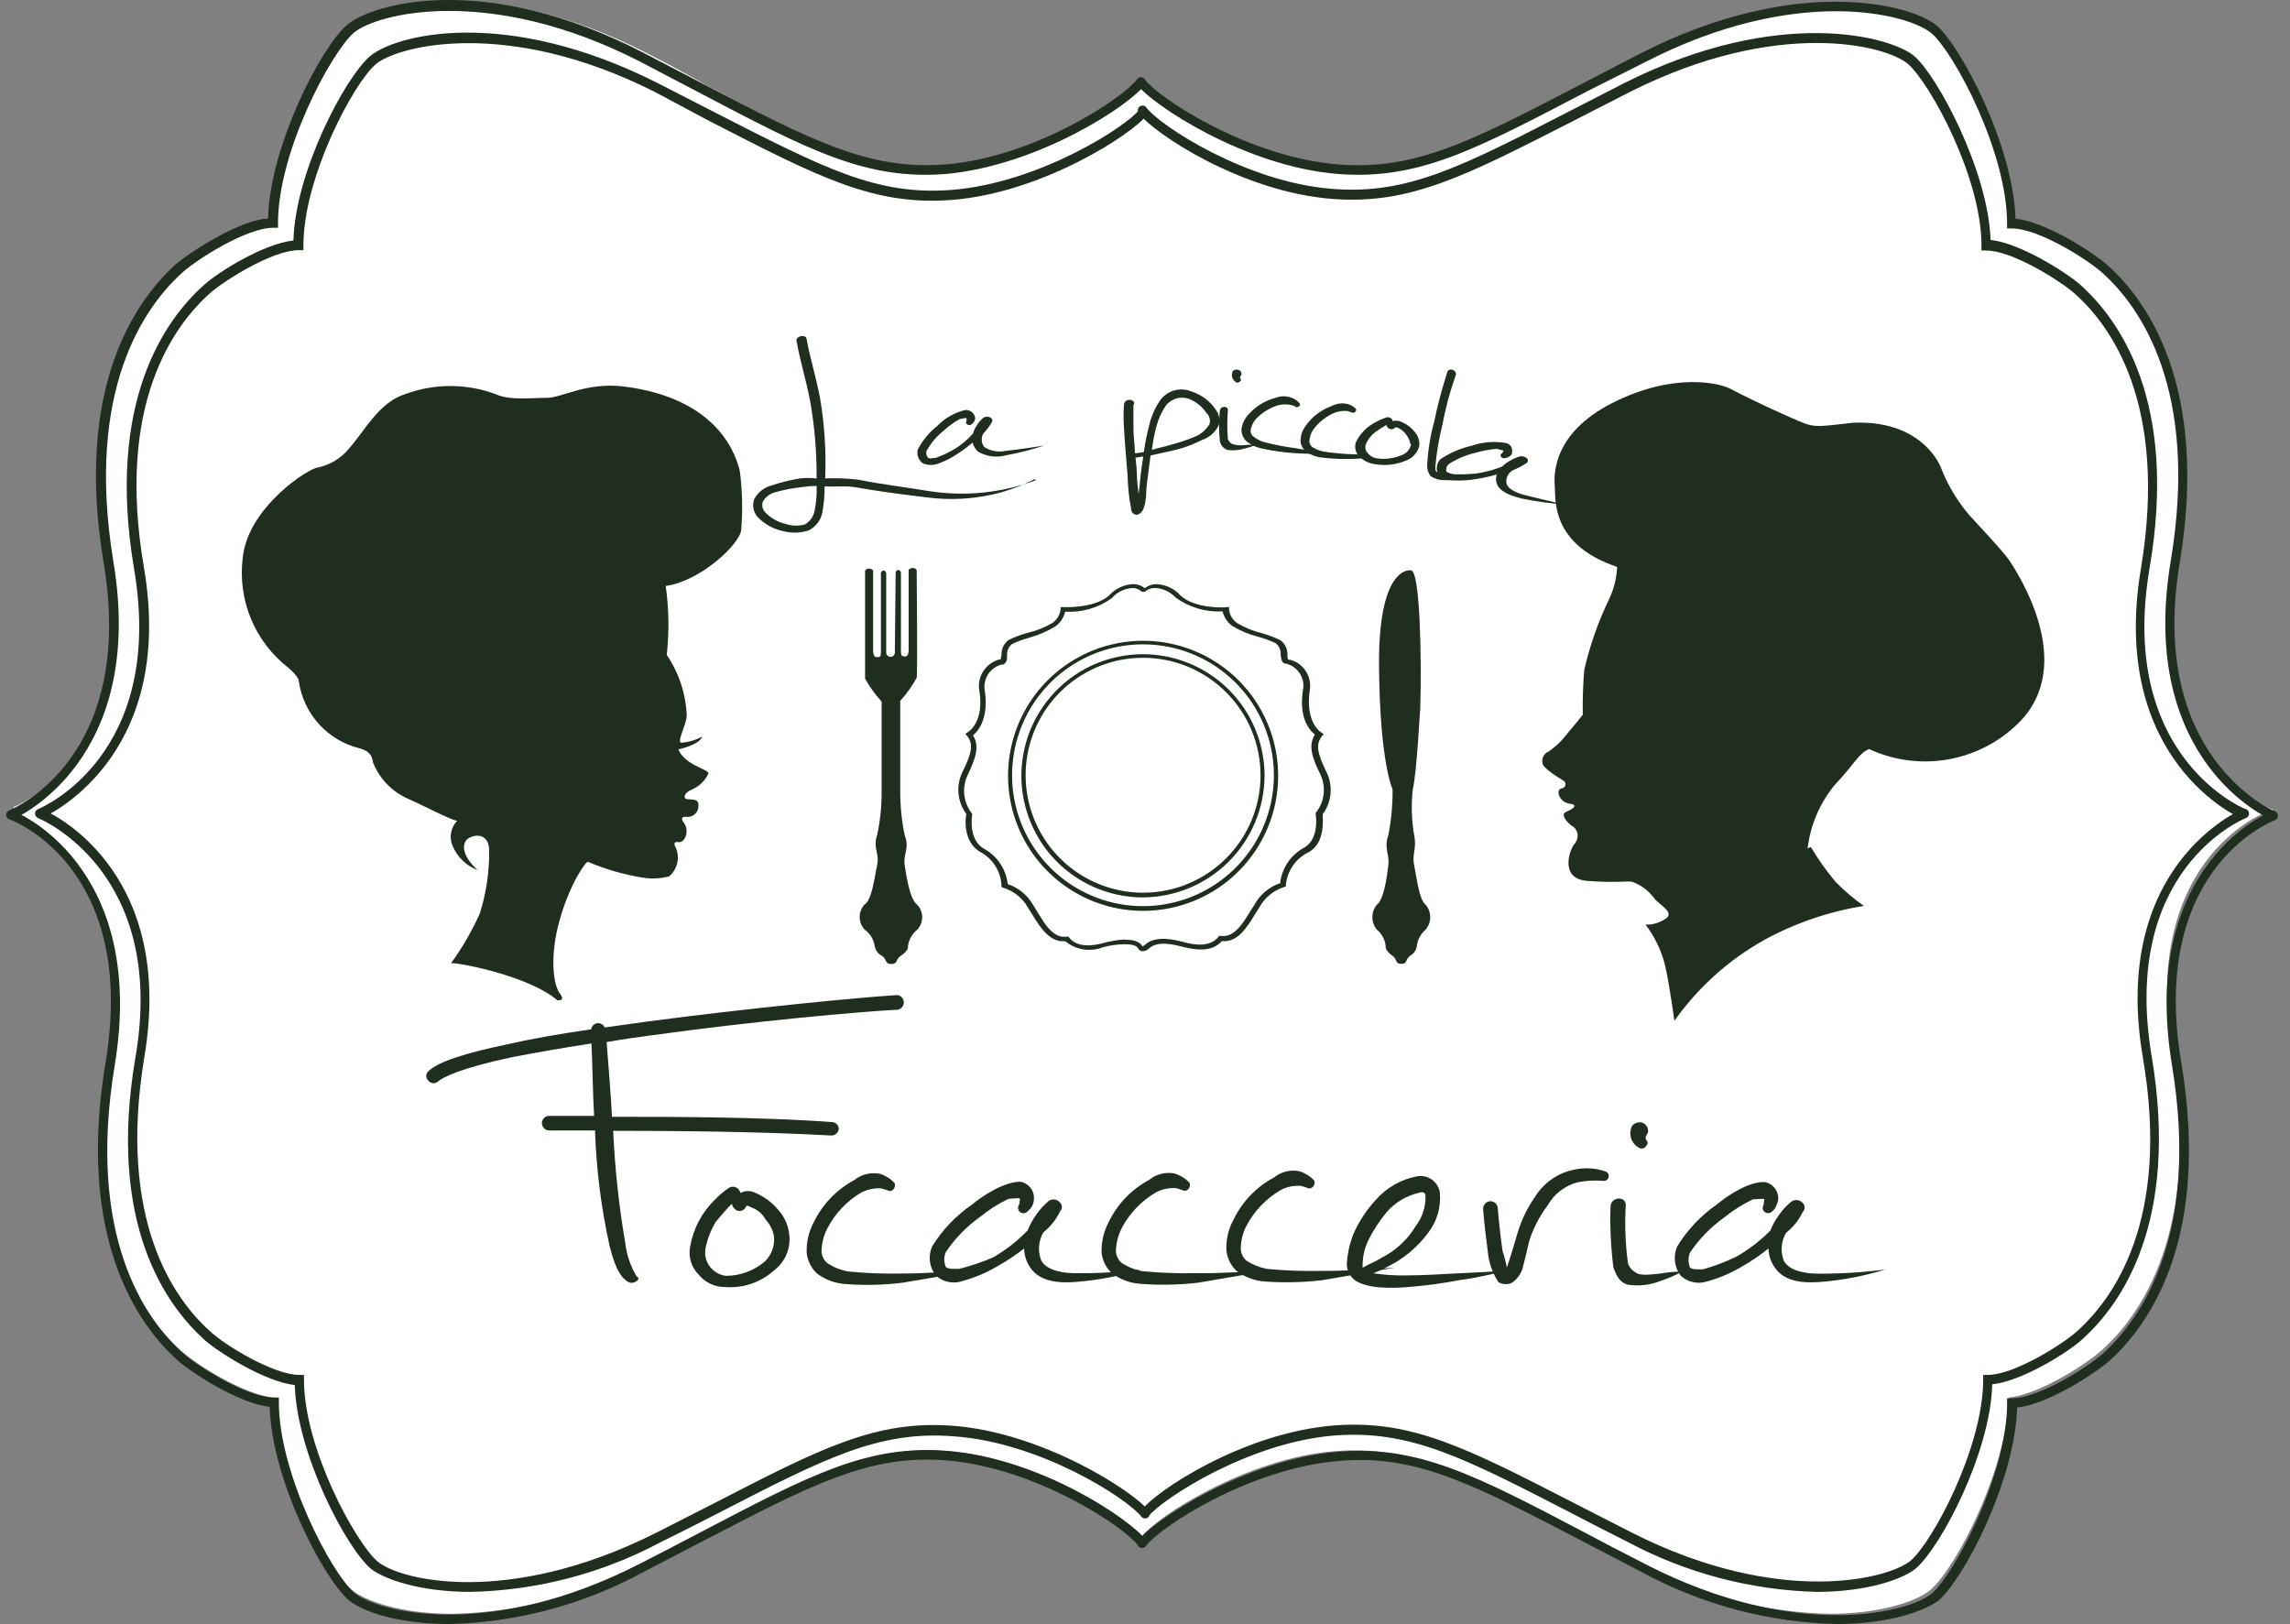 <svg width="141" height="100" viewBox="0 0 141 100" fill="none" xmlns="http://www.w3.org/2000/svg">
<rect x="0" y="0" width="141" height="100" fill="#808080" stroke="none"/>
<path d="M139.941 49.957V49.886L139.899 49.822H139.842C139.764 49.822 132.058 46.496 134.018 34.615C135.809 23.845 132.058 18.602 129.645 16.429C128.732 15.601 125.81 13.719 123.984 13.542C123.85 9.084 120.743 3.091 119.172 1.718C117.601 0.345 110.638 -1.558 100.965 3.423C99.649 4.088 98.441 4.711 97.342 5.291C90.563 8.829 87.166 10.62 82.482 10.245C76.941 9.813 71.422 6.155 70.608 5.022H70.169C69.341 6.162 63.879 9.82 58.423 10.245C53.717 10.613 50.306 8.829 43.562 5.291C42.317 4.584 41.157 3.94 39.826 3.275C30.118 -1.714 23.041 0.288 21.626 1.612C20.211 2.935 16.949 8.936 16.821 13.372C14.967 13.556 12.045 15.446 11.118 16.274C8.726 18.439 4.969 23.683 6.752 34.446C8.705 46.327 1.225 49.525 0.9 49.674H0.843V49.773V49.879C0.836 49.899 0.836 49.922 0.843 49.943C0.836 49.965 0.836 49.99 0.843 50.013H0.907C0.985 50.013 8.754 53.063 6.766 64.98C4.976 75.785 8.726 80.993 11.139 83.158C12.052 83.993 14.982 85.869 16.835 86.053C16.956 90.518 20.069 96.504 21.64 97.877C22.398 98.535 24.605 99.37 27.882 99.37C32.068 99.271 36.17 98.174 39.847 96.172C41.14 95.507 42.336 94.884 43.435 94.303C50.214 90.765 53.611 88.968 58.331 89.35C63.779 89.768 69.249 93.426 70.077 94.565H70.346C71.181 93.44 76.715 89.782 82.227 89.35C86.947 88.982 90.344 90.765 97.087 94.303C98.191 94.884 99.38 95.507 100.675 96.172C104.352 98.174 108.455 99.271 112.641 99.37C115.917 99.37 118.125 98.542 118.882 97.877C120.453 96.504 123.567 90.518 123.687 86.053C125.541 85.869 128.47 83.993 129.39 83.151C131.796 81.028 135.547 75.743 133.756 64.98C131.789 53.12 139.191 50.162 139.509 50.013H139.573C139.596 49.993 139.615 49.969 139.63 49.943C139.626 49.935 139.624 49.926 139.624 49.918C139.624 49.909 139.626 49.901 139.63 49.893L139.941 49.957Z" fill="white"/>
<path d="M90.505 29.436C89.957 29.535 89.4 29.578 88.843 29.563C88.575 29.555 88.315 29.472 88.092 29.323C87.95 29.144 87.872 28.922 87.873 28.693C87.915 27.781 88.057 26.877 88.298 25.997C88.517 24.942 88.793 23.901 89.126 22.876C89.253 22.621 89.699 22.791 89.642 23.081C89.281 24.088 89.002 25.122 88.807 26.174C88.596 27.017 88.452 27.876 88.376 28.742C88.376 29.011 88.376 29.039 88.687 29.153C88.915 29.233 89.153 29.286 89.394 29.308C89.791 29.301 90.265 29.4 90.505 29.436Z" fill="#202E20"/>
<path d="M96.338 31.056C95.471 31.001 94.608 30.885 93.756 30.709C93.133 30.561 92.425 30.334 92.206 29.875C92.154 29.774 92.123 29.663 92.116 29.55C92.108 29.437 92.125 29.323 92.163 29.216C91.766 29.331 91.362 29.421 90.953 29.485C90.487 29.57 90.012 29.603 89.538 29.584C89.352 29.59 89.166 29.555 88.994 29.483C88.822 29.412 88.667 29.303 88.54 29.167C88.471 29.023 88.448 28.86 88.473 28.702C88.498 28.544 88.571 28.398 88.682 28.282C89.266 27.887 89.919 27.603 90.607 27.447C91.289 27.213 92.019 27.155 92.73 27.277C92.791 27.29 92.85 27.315 92.901 27.35C92.953 27.386 92.998 27.431 93.032 27.484C93.066 27.536 93.09 27.595 93.101 27.657C93.112 27.719 93.111 27.782 93.098 27.844C93.101 27.877 93.101 27.91 93.098 27.943C93.056 28.008 93.003 28.064 92.939 28.107C92.876 28.151 92.805 28.182 92.73 28.197C92.454 28.297 92.27 28.006 92.489 27.907L92.574 27.759C92.574 27.716 92.22 27.667 92.142 27.638C91.706 27.675 91.275 27.756 90.854 27.879C90.262 28.012 89.698 28.252 89.192 28.587C89.134 28.641 89.09 28.709 89.066 28.784C89.041 28.86 89.035 28.94 89.05 29.018C89.1 29.117 89.418 29.181 89.531 29.202C89.989 29.218 90.448 29.201 90.904 29.153C91.447 29.076 91.98 28.933 92.489 28.728C92.63 28.586 92.793 28.467 92.97 28.374C93.168 28.248 93.386 28.155 93.614 28.098C93.695 28.085 93.778 28.093 93.855 28.122C93.932 28.15 94 28.198 94.053 28.261C94.066 28.283 94.074 28.307 94.077 28.332C94.08 28.357 94.079 28.382 94.072 28.407C94.065 28.431 94.054 28.454 94.039 28.474C94.023 28.494 94.004 28.511 93.982 28.523C93.72 28.692 93.443 28.836 93.154 28.955C93.007 29.032 92.888 29.155 92.818 29.306C92.748 29.457 92.729 29.627 92.765 29.79C92.878 30.151 93.473 30.384 93.933 30.497C94.555 30.653 95.603 30.908 96.338 31.056Z" fill="#202E20"/>
<path d="M63.738 29.492C63.057 29.835 62.347 30.115 61.615 30.327C60.128 30.726 58.577 30.827 57.051 30.625C55.536 30.441 54.1 30.256 52.621 29.995C52.012 29.896 51.375 29.995 50.774 29.945C50.775 30.474 50.73 31.002 50.639 31.523C50.597 31.764 50.5 31.991 50.355 32.188C50.21 32.384 50.022 32.544 49.804 32.655C49.295 32.827 48.746 32.844 48.227 32.705C47.624 32.582 47.074 32.278 46.648 31.834C46.519 31.689 46.431 31.51 46.393 31.319C46.356 31.127 46.371 30.929 46.436 30.745C46.537 30.546 46.678 30.37 46.849 30.228C47.021 30.085 47.22 29.98 47.434 29.917C48.017 29.716 48.616 29.564 49.224 29.464C49.574 29.418 49.929 29.418 50.279 29.464C50.294 27.839 50.157 26.216 49.868 24.617C49.613 23.308 49.231 22.126 49.04 20.951C49.04 20.682 49.606 20.569 49.663 20.866C49.861 21.999 50.257 23.265 50.491 24.503C50.769 26.139 50.875 27.799 50.809 29.457C51.487 29.43 52.166 29.456 52.84 29.535C54.255 29.818 55.727 29.995 57.22 30.242C59.421 30.583 61.672 30.354 63.759 29.577L63.738 29.492ZM50.293 29.917C49.959 29.924 49.625 29.952 49.295 30.002C48.732 30.064 48.175 30.178 47.632 30.341C47.35 30.438 47.114 30.634 46.967 30.893C46.931 31.005 46.925 31.125 46.951 31.239C46.978 31.354 47.034 31.459 47.115 31.544C47.448 31.892 47.873 32.138 48.34 32.252C48.725 32.383 49.141 32.4 49.536 32.302C49.693 32.218 49.83 32.1 49.936 31.956C50.042 31.813 50.116 31.648 50.151 31.474C50.261 30.962 50.304 30.439 50.279 29.917H50.293Z" fill="#202E20"/>
<path d="M64.31 27.426C63.547 27.683 62.767 27.884 61.975 28.028C61.687 28.111 61.385 28.135 61.087 28.1C60.789 28.065 60.502 27.97 60.241 27.822C60.063 27.676 59.938 27.474 59.887 27.249C59.606 27.489 59.311 27.711 59.002 27.914C58.639 28.163 58.247 28.367 57.835 28.523C57.673 28.593 57.498 28.629 57.322 28.629C57.145 28.629 56.971 28.593 56.809 28.523C56.683 28.428 56.588 28.298 56.534 28.15C56.48 28.002 56.47 27.842 56.505 27.688C56.798 27.118 57.211 26.619 57.715 26.223C58.181 25.742 58.775 25.403 59.427 25.247C59.572 25.232 59.717 25.274 59.831 25.364C59.946 25.454 60.022 25.584 60.043 25.728C60.043 25.799 60.027 25.87 59.995 25.934C59.963 25.998 59.916 26.053 59.859 26.096C59.675 26.287 59.378 26.096 59.512 25.919V25.756C59.512 25.714 59.172 25.791 59.087 25.806C58.736 26.003 58.408 26.24 58.111 26.513C57.679 26.855 57.318 27.278 57.05 27.759C57.029 27.833 57.026 27.911 57.042 27.986C57.058 28.061 57.092 28.131 57.142 28.19C57.226 28.268 57.531 28.19 57.63 28.19C58.024 28.044 58.406 27.864 58.769 27.653C59.194 27.392 59.577 27.07 59.908 26.697C59.958 26.518 60.037 26.349 60.142 26.195C60.251 26.015 60.39 25.855 60.552 25.721C60.62 25.679 60.699 25.657 60.779 25.657C60.859 25.657 60.937 25.679 61.005 25.721C61.048 25.748 61.08 25.792 61.093 25.841C61.106 25.891 61.1 25.944 61.076 25.99C60.925 26.244 60.748 26.482 60.545 26.697C60.472 26.826 60.438 26.973 60.449 27.12C60.459 27.267 60.512 27.408 60.602 27.525C60.999 27.777 61.48 27.861 61.939 27.759C62.611 27.695 63.616 27.546 64.31 27.426Z" fill="#202E20"/>
<path d="M75.044 26.174C74.944 26.39 74.799 26.584 74.62 26.742C74.441 26.901 74.231 27.02 74.004 27.093C73.642 27.278 73.265 27.434 72.879 27.561C72.27 27.752 71.57 27.879 70.841 28.042L70.692 29.209C70.508 30.462 70.614 30.313 70.544 30.716C70.528 30.913 70.485 31.105 70.416 31.29C70.39 31.381 70.343 31.465 70.279 31.534C70.216 31.604 70.136 31.659 70.048 31.693C69.959 31.708 69.868 31.687 69.794 31.635C69.72 31.584 69.669 31.506 69.652 31.417C69.638 31.224 69.607 31.032 69.56 30.844C69.489 30.347 69.447 29.846 69.433 29.344C69.355 28.367 69.263 27.341 69.206 26.358C69.171 25.87 69.171 25.38 69.206 24.893C69.215 24.834 69.24 24.778 69.279 24.733C69.317 24.688 69.368 24.655 69.426 24.638C69.673 24.553 69.949 24.758 69.787 24.949V26.365C69.787 26.917 69.857 27.2 69.885 27.914C70.069 27.896 70.251 27.868 70.43 27.829C70.507 27.271 70.618 26.718 70.763 26.174C70.882 25.651 71.096 25.155 71.393 24.709C71.597 24.396 71.903 24.165 72.26 24.053C72.616 23.942 73 23.959 73.346 24.1C73.969 24.293 74.507 24.696 74.867 25.239C74.966 25.371 75.034 25.524 75.064 25.686C75.095 25.848 75.088 26.015 75.044 26.174ZM70.395 28.113C70.225 28.113 70.07 28.176 69.914 28.176C69.966 28.554 69.996 28.934 70.006 29.315C70.006 29.627 70.07 30.101 70.105 30.419C70.154 30.143 70.204 29.45 70.246 29.153C70.331 28.438 70.367 28.339 70.395 28.098V28.113ZM74.329 25.494C74.054 25.058 73.644 24.722 73.162 24.539C72.914 24.47 72.652 24.47 72.405 24.539C72.185 24.617 71.986 24.745 71.824 24.914C71.536 25.328 71.322 25.791 71.195 26.28C71.074 26.745 70.984 27.218 70.926 27.695C71.506 27.546 72.093 27.398 72.709 27.207C73.052 27.1 73.387 26.973 73.714 26.825C74.028 26.665 74.29 26.419 74.471 26.117C74.503 26.005 74.506 25.887 74.482 25.774C74.457 25.66 74.405 25.555 74.329 25.466V25.494Z" fill="#202E20"/>
<path d="M77.337 27.376C77.113 27.488 76.875 27.568 76.63 27.617C76.283 27.731 75.914 27.758 75.554 27.695C75.44 27.651 75.338 27.579 75.26 27.485C75.182 27.39 75.13 27.277 75.108 27.157C75.045 26.543 75.045 25.924 75.108 25.31C75.108 24.985 75.625 24.97 75.604 25.261C75.554 25.854 75.554 26.45 75.604 27.044C75.655 27.157 75.736 27.255 75.837 27.327C76.105 27.42 76.392 27.446 76.672 27.405C76.893 27.379 77.115 27.37 77.337 27.376ZM75.88 22.918C75.88 22.791 76.113 22.727 76.24 22.77C76.305 22.785 76.361 22.824 76.398 22.879C76.435 22.934 76.449 23.002 76.439 23.067C76.418 23.111 76.394 23.153 76.368 23.194C76.304 23.343 76.495 23.35 76.368 23.463C76.343 23.507 76.301 23.54 76.252 23.554C76.204 23.569 76.151 23.564 76.106 23.541C76.009 23.472 75.931 23.379 75.88 23.272C75.841 23.157 75.841 23.033 75.88 22.918Z" fill="#202E20"/>
<path d="M82.483 28.006C81.556 27.957 80.664 27.957 79.772 27.907C79.084 27.866 78.401 27.771 77.727 27.624C77.358 27.553 77.012 27.39 76.722 27.15C76.54 26.96 76.439 26.706 76.439 26.442C76.481 26.112 76.622 25.801 76.843 25.551C77.289 25.035 77.881 24.667 78.541 24.497C78.862 24.369 79.218 24.369 79.539 24.497C79.733 24.567 79.905 24.689 80.034 24.85C80.091 24.992 79.9 25.133 79.758 25.041C79.684 24.991 79.599 24.957 79.511 24.942C79.254 24.886 78.989 24.886 78.732 24.942C78.192 25.102 77.703 25.402 77.317 25.813C77.156 26.003 77.049 26.233 77.006 26.478C76.997 26.548 77.005 26.62 77.03 26.686C77.055 26.753 77.095 26.812 77.147 26.86C77.355 27.03 77.596 27.155 77.855 27.228C78.481 27.389 79.117 27.512 79.758 27.596C80.657 27.773 81.648 27.879 82.483 28.006Z" fill="#202E20"/>
<path d="M83.529 28.247C82.842 28.282 82.154 28.261 81.47 28.183C81.095 28.156 80.733 28.029 80.423 27.815C80.325 27.735 80.243 27.637 80.184 27.525C80.124 27.413 80.088 27.291 80.076 27.164C80.078 26.834 80.182 26.513 80.373 26.244C80.763 25.678 81.32 25.248 81.966 25.013C82.267 24.847 82.62 24.797 82.956 24.872C83.159 24.92 83.343 25.026 83.487 25.176C83.558 25.303 83.381 25.473 83.232 25.395L82.977 25.31C82.717 25.284 82.453 25.315 82.206 25.402C81.669 25.62 81.204 25.982 80.862 26.45C80.717 26.659 80.634 26.904 80.621 27.157C80.621 27.23 80.638 27.301 80.669 27.366C80.701 27.431 80.748 27.488 80.805 27.532C81.035 27.673 81.289 27.77 81.555 27.815C82.195 27.909 82.84 27.963 83.487 27.978C84.364 28.02 84.407 28.204 83.529 28.247Z" fill="#202E20"/>
<path d="M86.621 28.339C85.983 28.62 85.275 28.702 84.59 28.572C84.236 28.511 83.911 28.337 83.663 28.077C83.562 27.968 83.492 27.833 83.46 27.688C83.427 27.543 83.434 27.391 83.479 27.249C83.738 26.697 84.177 26.25 84.725 25.983C84.913 25.875 85.113 25.787 85.319 25.721C85.356 25.703 85.397 25.692 85.438 25.69C85.479 25.688 85.52 25.694 85.559 25.708C85.598 25.721 85.633 25.743 85.664 25.771C85.695 25.798 85.719 25.832 85.737 25.869C85.74 25.888 85.74 25.907 85.737 25.926C85.945 25.877 86.163 25.905 86.352 26.004C86.653 26.143 86.918 26.352 87.124 26.612C87.317 26.843 87.414 27.14 87.392 27.44C87.345 27.641 87.25 27.827 87.116 27.983C86.981 28.139 86.812 28.261 86.621 28.339ZM86.841 27.362C86.814 27.165 86.739 26.978 86.621 26.817C86.497 26.625 86.323 26.468 86.119 26.365C86.062 26.333 85.999 26.311 85.935 26.301C85.885 26.365 85.814 26.409 85.734 26.424C85.654 26.438 85.572 26.422 85.503 26.379C85.425 26.301 85.376 26.28 85.369 26.166C85.124 26.302 84.887 26.454 84.661 26.619C84.424 26.808 84.235 27.051 84.109 27.327C84.072 27.412 84.058 27.505 84.069 27.598C84.08 27.69 84.116 27.777 84.173 27.851C84.31 28.038 84.512 28.169 84.739 28.219C85.304 28.305 85.882 28.224 86.402 27.985C86.531 27.922 86.643 27.829 86.728 27.713C86.813 27.597 86.869 27.462 86.89 27.32L86.841 27.362Z" fill="#202E20"/>
<path d="M55.31 62.17C52.904 62.291 46.387 62.878 40.075 63.755C39.148 63.883 38.249 64.003 37.35 64.166C37.471 65.631 37.598 67.294 37.683 68.766C41.299 68.766 46.755 68.766 51.234 69.091C51.344 69.095 51.449 69.141 51.525 69.22C51.602 69.299 51.645 69.405 51.645 69.516C51.631 69.625 51.578 69.726 51.497 69.8C51.415 69.874 51.309 69.916 51.199 69.919C46.797 69.671 41.391 69.629 37.754 69.629C37.859 71.942 38.108 74.246 38.497 76.528C38.581 77.262 38.823 77.969 39.204 78.602C39.53 78.722 39.042 79.09 38.759 78.969C38.101 78.686 37.775 77.667 37.535 76.726C37.017 74.386 36.716 72.003 36.636 69.608H33.805C33.688 69.604 33.576 69.555 33.494 69.47C33.412 69.385 33.367 69.272 33.367 69.155C33.367 69.038 33.413 68.925 33.495 68.842C33.577 68.758 33.688 68.711 33.805 68.709H36.579C36.487 67.074 36.487 65.56 36.416 64.251C34.548 64.534 32.921 64.831 31.569 65.086C28.243 65.793 27.253 66.353 26.97 66.593C26.566 66.954 25.958 66.31 26.396 65.942C27.012 65.369 28.647 64.838 31.35 64.279C32.765 63.954 34.442 63.663 36.402 63.38C36.413 63.285 36.456 63.197 36.523 63.129C36.59 63.061 36.678 63.017 36.772 63.004C36.867 62.991 36.964 63.01 37.046 63.057C37.129 63.105 37.194 63.179 37.23 63.267L39.919 62.892C46.288 62.057 52.777 61.427 55.218 61.272C55.33 61.277 55.435 61.323 55.515 61.401C55.594 61.479 55.642 61.584 55.65 61.696C55.657 61.807 55.622 61.917 55.553 62.005C55.484 62.092 55.385 62.151 55.275 62.17H55.31Z" fill="#202E20"/>
<path d="M47.666 78.219C47.252 78.593 46.764 78.877 46.234 79.054C45.705 79.23 45.144 79.295 44.588 79.245C44.284 79.242 43.985 79.171 43.712 79.038C43.439 78.904 43.199 78.712 43.01 78.474C42.79 78.253 42.628 77.981 42.538 77.682C42.448 77.384 42.433 77.067 42.493 76.761C42.683 75.656 43.221 74.639 44.029 73.86C44.28 73.594 44.56 73.356 44.864 73.153C44.966 73.084 45.09 73.058 45.211 73.081C45.331 73.103 45.438 73.172 45.508 73.273C45.548 73.327 45.575 73.39 45.586 73.457C45.731 73.38 45.892 73.34 46.056 73.34C46.221 73.34 46.382 73.38 46.527 73.457C47.058 73.684 47.529 74.033 47.9 74.476C48.321 74.932 48.571 75.519 48.607 76.139C48.636 76.537 48.565 76.935 48.4 77.298C48.236 77.661 47.984 77.978 47.666 78.219ZM47.666 76.174C47.603 75.775 47.424 75.403 47.15 75.106C46.955 74.748 46.635 74.476 46.251 74.341C46.166 74.277 46.061 74.244 45.954 74.249C45.922 74.359 45.849 74.453 45.75 74.509C45.651 74.566 45.534 74.582 45.423 74.554L45.31 74.504C45.19 74.377 45.105 74.341 45.062 74.122C44.715 74.462 44.411 74.83 44.072 75.233C43.763 75.745 43.547 76.308 43.435 76.896C43.404 77.082 43.41 77.272 43.454 77.456C43.498 77.639 43.578 77.812 43.689 77.965C43.806 78.124 43.953 78.259 44.121 78.361C44.29 78.463 44.478 78.53 44.673 78.559C45.563 78.563 46.425 78.247 47.1 77.667C47.295 77.478 47.446 77.248 47.543 76.993C47.64 76.739 47.679 76.467 47.659 76.195L47.666 76.174Z" fill="#202E20"/>
<path d="M60.05 78.219C58.514 78.474 57.106 78.729 55.57 78.983C54.42 79.125 53.259 79.153 52.103 79.068C51.459 79.035 50.839 78.813 50.32 78.431C49.956 78.097 49.725 77.642 49.669 77.151C49.644 76.496 49.792 75.847 50.1 75.268C50.638 74.159 51.512 73.247 52.598 72.664C52.817 72.488 53.071 72.362 53.344 72.294C53.617 72.227 53.901 72.221 54.176 72.275C54.518 72.383 54.828 72.575 55.075 72.834C55.195 73.089 54.948 73.436 54.693 73.308C54.693 73.308 54.431 73.216 54.254 73.174C53.825 73.147 53.397 73.237 53.016 73.436C52.128 73.964 51.407 74.732 50.935 75.65C50.71 76.089 50.589 76.573 50.582 77.066C50.591 77.201 50.627 77.334 50.688 77.455C50.748 77.576 50.833 77.685 50.935 77.773C51.321 78.029 51.754 78.205 52.209 78.29C53.288 78.396 54.373 78.439 55.457 78.417C57.007 78.417 58.642 78.297 60.05 78.219Z" fill="#202E20"/>
<path d="M70.226 78.17C68.936 78.573 67.604 78.829 66.257 78.934C65.231 79.019 64.077 78.934 63.476 78.106C63.211 77.749 63.065 77.319 63.058 76.875C62.535 77.287 61.978 77.656 61.395 77.979C60.73 78.371 60.017 78.673 59.272 78.877C58.991 78.975 58.689 78.996 58.398 78.936C58.106 78.876 57.836 78.738 57.617 78.538C57.42 78.286 57.296 77.986 57.257 77.669C57.218 77.353 57.267 77.031 57.397 76.74C58.025 75.727 58.856 74.854 59.838 74.179C60.603 73.542 61.883 72.763 62.825 72.763C63.078 72.809 63.306 72.948 63.461 73.154C63.616 73.361 63.687 73.618 63.66 73.874C63.649 74.013 63.609 74.147 63.544 74.269C63.478 74.391 63.387 74.497 63.278 74.582C63.22 74.649 63.139 74.692 63.05 74.701C62.962 74.71 62.874 74.686 62.803 74.632C62.736 74.574 62.693 74.492 62.685 74.403C62.677 74.314 62.704 74.226 62.761 74.157C62.761 74.066 62.803 73.903 62.803 73.818C62.803 73.733 62.244 73.818 62.096 73.818C61.474 74.116 60.89 74.486 60.355 74.922C59.523 75.515 58.804 76.254 58.232 77.101C58.172 77.243 58.142 77.396 58.142 77.55C58.142 77.705 58.172 77.858 58.232 78C58.359 78.177 58.876 78.127 59.067 78.127C59.781 77.949 60.479 77.712 61.155 77.42C61.938 76.969 62.652 76.409 63.278 75.757C63.553 75.063 63.993 74.447 64.558 73.959C64.664 73.878 64.797 73.842 64.929 73.858C65.062 73.873 65.183 73.94 65.266 74.044C65.302 74.08 65.331 74.123 65.351 74.171C65.371 74.218 65.381 74.269 65.381 74.32C65.381 74.371 65.371 74.422 65.351 74.47C65.331 74.517 65.302 74.56 65.266 74.596C65.029 75.096 64.68 75.534 64.247 75.877C64.091 76.139 63.998 76.435 63.976 76.739C63.954 77.044 64.003 77.35 64.12 77.632C64.502 78.276 65.535 78.396 66.242 78.396C67.574 78.41 68.905 78.334 70.226 78.17Z" fill="#202E20"/>
<path d="M78.237 78.219L73.751 78.984C72.593 79.117 71.425 79.14 70.263 79.054C69.615 79.02 68.993 78.796 68.472 78.41C68.108 78.077 67.879 77.621 67.828 77.13C67.807 76.478 67.955 75.831 68.26 75.254C68.795 74.143 69.67 73.231 70.758 72.65C70.975 72.472 71.23 72.345 71.503 72.277C71.776 72.21 72.06 72.204 72.336 72.261C72.678 72.369 72.987 72.561 73.234 72.82C73.362 73.075 73.1 73.415 72.852 73.294C72.803 73.294 72.591 73.202 72.421 73.16C71.992 73.13 71.564 73.218 71.182 73.415C70.279 73.94 69.543 74.71 69.059 75.636C68.84 76.077 68.719 76.56 68.706 77.052C68.715 77.187 68.751 77.32 68.812 77.441C68.872 77.562 68.957 77.671 69.059 77.759C69.448 78.015 69.883 78.191 70.34 78.276C71.418 78.376 72.499 78.416 73.581 78.396C75.124 78.418 76.822 78.297 78.237 78.219Z" fill="#202E20"/>
<path d="M85.892 78.056L81.406 78.828C80.257 78.962 79.099 78.991 77.945 78.913C77.296 78.88 76.671 78.656 76.148 78.269C75.786 77.934 75.559 77.479 75.511 76.988C75.483 76.335 75.632 75.687 75.943 75.113C76.475 74.002 77.348 73.09 78.434 72.509C78.651 72.331 78.906 72.203 79.179 72.136C79.452 72.068 79.736 72.063 80.012 72.12C80.354 72.227 80.663 72.419 80.91 72.679C81.038 72.933 80.776 73.273 80.521 73.153C80.521 73.153 80.274 73.061 80.097 73.018C79.668 72.988 79.24 73.076 78.858 73.273C77.957 73.801 77.222 74.571 76.735 75.495C76.514 75.934 76.397 76.418 76.396 76.91C76.412 77.181 76.534 77.435 76.735 77.618C77.125 77.871 77.56 78.046 78.016 78.134C79.096 78.234 80.18 78.275 81.264 78.255C82.814 78.269 84.477 78.148 85.892 78.056Z" fill="#202E20"/>
<path d="M92.892 78.219C91.915 78.439 90.889 78.693 89.87 78.821C88.832 79.023 87.783 79.164 86.728 79.245C85.745 79.33 84.167 79.373 83.403 78.814C83.249 78.691 83.126 78.535 83.044 78.357C82.962 78.179 82.922 77.984 82.928 77.788C82.967 77.187 83.096 76.595 83.311 76.033C83.648 75.254 84.112 74.537 84.683 73.91C85.356 73.132 86.275 72.608 87.287 72.424C87.598 72.379 87.914 72.456 88.169 72.639C88.424 72.823 88.598 73.098 88.653 73.407C88.74 74.297 88.488 75.187 87.945 75.898C87.278 76.805 86.399 77.534 85.384 78.021C85.129 78.148 84.867 78.283 84.556 78.403C85.275 78.509 86.002 78.552 86.728 78.531C87.761 78.531 88.787 78.446 89.806 78.403C90.826 78.361 91.844 78.311 92.892 78.219ZM83.898 78.056C84.287 77.837 84.726 77.667 85.051 77.455C85.931 77.014 86.667 76.332 87.174 75.488C87.586 74.949 87.796 74.283 87.769 73.606C87.769 73.485 87.641 73.351 87.379 73.443C86.602 73.619 85.9 74.038 85.377 74.639C84.924 75.186 84.537 75.785 84.223 76.422C83.992 76.935 83.881 77.494 83.898 78.056Z" fill="#202E20"/>
<path d="M98.757 72.714C98.216 72.665 97.67 72.693 97.137 72.799C96.751 72.9 96.389 73.078 96.073 73.321C95.758 73.564 95.493 73.868 95.297 74.214C94.794 74.877 94.409 75.622 94.157 76.415C93.988 77.123 93.86 77.696 93.733 78.156C93.609 78.493 93.384 78.785 93.089 78.991C92.958 79.05 92.814 79.077 92.67 79.07C92.526 79.062 92.386 79.021 92.261 78.948C91.907 78.409 91.686 77.793 91.617 77.151C91.49 76.174 91.362 75.106 91.32 74.462C91.31 74.342 91.347 74.223 91.424 74.131C91.501 74.038 91.611 73.979 91.73 73.967C91.849 73.957 91.968 73.994 92.059 74.071C92.15 74.148 92.208 74.258 92.219 74.377C92.261 74.971 92.388 76.132 92.516 77.031C92.628 77.363 92.715 77.704 92.778 78.05C92.862 77.837 93.117 77.031 93.365 76.174C93.603 75.28 93.995 74.435 94.525 73.677C94.794 73.246 95.149 72.876 95.568 72.59C95.987 72.303 96.461 72.107 96.96 72.014C97.598 71.878 98.262 71.922 98.877 72.141C98.913 72.156 98.945 72.177 98.972 72.204C98.999 72.232 99.02 72.264 99.035 72.299C99.049 72.335 99.057 72.373 99.056 72.412C99.056 72.45 99.048 72.488 99.033 72.523C99.013 72.58 98.976 72.629 98.926 72.664C98.877 72.698 98.817 72.716 98.757 72.714Z" fill="#202E20"/>
<path d="M103.569 78.297C103.16 78.525 102.728 78.712 102.282 78.856C101.635 79.124 100.928 79.21 100.237 79.104C99.72 78.976 99.529 78.552 99.338 78.035C99.183 76.803 99.124 75.561 99.161 74.32C99.161 73.683 100.102 73.613 100.102 74.2C100.03 75.395 100.075 76.594 100.237 77.781C100.313 78.019 100.477 78.219 100.697 78.34C100.958 78.594 101.772 78.46 102.239 78.417C102.678 78.338 103.123 78.298 103.569 78.297ZM100.442 69.452C100.491 69.19 100.831 69.07 101.079 69.112C101.204 69.148 101.313 69.228 101.386 69.337C101.458 69.445 101.49 69.576 101.475 69.707C101.437 69.797 101.392 69.885 101.34 69.968C101.256 70.266 101.595 70.266 101.383 70.52C101.35 70.6 101.287 70.663 101.207 70.697C101.128 70.73 101.038 70.73 100.958 70.697L100.873 70.648C100.673 70.531 100.519 70.347 100.44 70.128C100.362 69.909 100.362 69.67 100.442 69.452Z" fill="#202E20"/>
<path d="M116.073 78.17C114.78 78.572 113.446 78.829 112.096 78.934C111.07 79.019 109.916 78.934 109.322 78.106C109.048 77.754 108.896 77.321 108.89 76.875C108.381 77.287 107.839 77.656 107.27 77.979C106.607 78.379 105.893 78.686 105.147 78.892C104.865 78.991 104.561 79.012 104.268 78.952C103.975 78.892 103.704 78.754 103.484 78.552C103.292 78.298 103.171 77.998 103.132 77.683C103.094 77.367 103.139 77.047 103.265 76.755C103.88 75.748 104.697 74.878 105.663 74.2C106.435 73.556 107.715 72.742 108.657 72.785C108.909 72.832 109.135 72.972 109.288 73.178C109.442 73.384 109.512 73.64 109.485 73.896C109.393 74.278 109.23 74.54 109.095 74.603C109.065 74.635 109.029 74.659 108.989 74.676C108.948 74.693 108.905 74.702 108.862 74.702C108.818 74.702 108.775 74.693 108.735 74.676C108.695 74.659 108.659 74.635 108.628 74.603C108.575 74.55 108.541 74.481 108.534 74.406C108.526 74.331 108.544 74.256 108.586 74.193C108.586 74.101 108.628 73.931 108.628 73.853C108.628 73.775 108.076 73.853 107.921 73.853C107.298 74.153 106.711 74.523 106.173 74.957C105.34 75.55 104.621 76.288 104.05 77.137C103.937 77.425 103.937 77.746 104.05 78.035C104.184 78.205 104.687 78.156 104.878 78.156C105.568 77.958 106.24 77.702 106.888 77.391C107.668 76.952 108.383 76.404 109.01 75.764C109.139 75.428 109.313 75.111 109.527 74.823C109.74 74.511 109.997 74.232 110.291 73.995C110.397 73.916 110.529 73.881 110.66 73.895C110.792 73.909 110.912 73.973 110.999 74.073C111.035 74.109 111.064 74.152 111.084 74.199C111.103 74.247 111.114 74.297 111.114 74.349C111.114 74.4 111.103 74.451 111.084 74.498C111.064 74.546 111.035 74.588 110.999 74.625C110.762 75.126 110.41 75.565 109.973 75.905C109.818 76.169 109.727 76.464 109.704 76.768C109.682 77.072 109.731 77.378 109.845 77.66C110.228 78.297 111.261 78.425 111.968 78.425C113.341 78.432 114.712 78.347 116.073 78.17Z" fill="#202E20"/>
<path d="M27.776 59.304C28.484 59.304 32.624 60.139 34.315 61.59C34.315 61.59 34.86 61.675 34.471 61.173C34.081 60.67 33.813 58.915 34.471 56.608C35.129 54.302 36.134 52.957 36.211 53.07C37.277 53.524 38.394 53.847 39.537 54.033C40.09 54.13 40.657 54.105 41.2 53.962C41.444 53.755 41.617 53.475 41.693 53.164C41.77 52.853 41.746 52.525 41.625 52.228C41.625 52.228 41.335 51.782 41.759 51.853C42.184 51.924 42.467 51.146 42.12 50.686C41.773 50.226 42.255 50.296 42.255 50.296C42.349 50.309 42.446 50.3 42.537 50.272C42.628 50.244 42.712 50.196 42.783 50.132C42.855 50.068 42.911 49.99 42.949 49.902C42.988 49.815 43.006 49.72 43.005 49.624C43.068 49.023 42.247 49.341 42.17 49.129C42.092 48.917 42.354 48.711 42.637 48.598C43.073 48.404 43.423 48.057 43.62 47.622C43.62 47.36 42.17 47.119 41.766 46.143C41.766 46.143 43.068 45.874 43.231 45.357C42.84 45.569 42.408 45.697 41.964 45.732C41.625 45.732 42.262 44.65 42.283 44.069C42.232 42.731 41.805 41.433 41.052 40.326C41.21 38.914 41.189 37.487 40.988 36.08C43.111 35.797 45.545 33.519 45.637 32.634C45.737 31.424 45.708 30.208 45.552 29.004C45.347 28.176 44.356 24.518 38.341 23.789C36.035 23.541 34.619 24.496 33.664 24.496C32.709 24.496 31.364 24.673 30.501 24.263C28.712 23.605 26.748 23.605 24.96 24.263C23.34 24.765 22.469 26.513 21.514 27.589C20.996 28.237 20.258 28.672 19.441 28.813C18.443 29.188 15.195 31.502 14.94 34.403C14.791 35.663 14.968 36.94 15.455 38.111C15.942 39.282 16.723 40.308 17.721 41.09C17.721 41.09 18.358 41.6 18.393 41.925C18.532 42.913 18.963 43.837 19.631 44.578C20.3 45.318 21.175 45.841 22.144 46.079C22.71 46.242 22.908 46.482 22.972 46.956C23.363 47.944 24.125 48.739 25.095 49.171C26.092 49.603 27.593 50.424 28.145 50.544C27.952 50.745 27.823 50.999 27.773 51.274C27.724 51.548 27.757 51.831 27.869 52.087C28.011 52.427 28.221 52.735 28.486 52.992C28.752 53.248 29.066 53.448 29.411 53.58C28.505 52.745 28.442 52.094 28.703 51.747C28.965 51.4 30.119 51.131 30.119 52.391C30.132 53.704 29.936 55.01 29.538 56.262C29.055 57.333 28.465 58.352 27.776 59.304Z" fill="#202E20"/>
<path d="M103.094 62.857C104.535 60.822 106.407 59.13 108.578 57.904C110.503 56.846 112.595 56.128 114.763 55.781C114.13 55.337 113.54 54.835 113.001 54.28C112.446 53.613 111.944 52.904 111.501 52.158C111.426 52.176 111.356 52.209 111.296 52.257C111.464 50.82 112.041 49.462 112.959 48.343C114.289 46.928 114.409 46.419 115.081 46.121C116.584 46.82 118.263 47.046 119.897 46.77C121.531 46.493 123.042 45.727 124.231 44.572C128.01 40.92 124.132 35.167 123.778 34.594C123.424 34.021 121.592 32.103 121.231 31.693C120.534 30.872 119.973 29.945 119.568 28.948C119.292 28.119 117.905 25.855 114.077 26.032C111.536 26.322 111.727 26.351 110.234 25.7C108.741 25.049 107.184 24.284 106.54 23.938C105.896 23.591 103.052 22.897 99.273 24.815C95.494 26.733 95.678 29.372 95.735 30.03C95.791 30.688 95.459 33.533 99.57 34.906C99.542 35.601 99.371 36.282 99.068 36.908C98.403 38.291 97.893 39.744 97.546 41.239C97.469 42.159 97.44 43.086 97.454 44.013C96.966 44.636 96.704 44.911 96.421 45.272C96.121 45.658 95.763 45.994 95.36 46.27C95.222 46.324 95.108 46.424 95.037 46.553C94.966 46.683 94.942 46.833 94.971 46.978C94.971 47.31 96.067 47.94 96.336 48.117C96.421 48.259 96.45 48.492 96.117 48.563C95.784 48.634 95.99 49.398 96.655 49.49C97.32 49.582 96.655 49.893 96.421 49.992C96.188 50.091 96.216 50.396 96.747 50.827C96.835 50.871 96.913 50.932 96.977 51.008C97.04 51.083 97.086 51.171 97.114 51.266C97.141 51.36 97.148 51.459 97.135 51.557C97.122 51.654 97.088 51.748 97.037 51.832C97.01 51.887 96.974 51.937 96.931 51.981C96.662 52.292 95.99 54.103 97.709 54.238C99.429 54.372 100.207 54.238 100.497 54.295C101.026 54.487 101.488 54.829 101.828 55.278C102.132 55.724 103.243 56.205 102.479 56.616C102.133 56.836 101.728 56.947 101.318 56.934C101.875 57.662 102.28 58.495 102.507 59.382C102.783 60.515 103.094 62.857 103.094 62.857Z" fill="#202E20"/>
<path d="M70.36 58.569H70.29C70.242 58.556 70.197 58.533 70.159 58.501C70.122 58.469 70.091 58.429 70.07 58.385C69.886 58.017 68.655 58.116 67.884 58.335C67.502 58.481 67.088 58.522 66.685 58.455C66.282 58.388 65.905 58.215 65.591 57.953C64.636 58.045 64.055 57.118 63.546 56.29L63.298 55.894C62.97 55.311 62.434 54.874 61.798 54.67L61.664 54.62V54.521C61.642 54.087 61.508 53.667 61.273 53.302C61.038 52.937 60.712 52.64 60.326 52.441C59.307 51.832 59.428 50.438 59.498 50.12C59.231 49.76 59.065 49.335 59.019 48.889C58.973 48.443 59.048 47.993 59.236 47.586C59.859 46.334 59.944 45.796 59.541 45.308L59.434 45.194L59.569 45.102C59.958 44.834 60.588 44.119 60.277 42.378C60.247 41.986 60.354 41.595 60.58 41.273C60.806 40.95 61.136 40.716 61.515 40.609H61.607C61.607 40.609 61.657 40.418 61.671 40.312C61.661 40.137 61.696 39.962 61.771 39.804C61.846 39.646 61.96 39.509 62.102 39.406C62.468 39.228 62.849 39.084 63.242 38.974C63.785 38.849 64.308 38.644 64.791 38.366C64.931 38.271 65.049 38.148 65.136 38.004C65.224 37.86 65.28 37.698 65.301 37.531V37.382H65.449C65.449 37.382 67.353 37.488 68.28 36.675C68.47 36.462 68.7 36.29 68.958 36.168C69.216 36.047 69.495 35.978 69.78 35.967C70.038 35.966 70.289 36.056 70.488 36.222C70.688 36.059 70.937 35.969 71.195 35.967C71.48 35.978 71.76 36.047 72.017 36.168C72.275 36.29 72.506 36.462 72.695 36.675C73.594 37.503 75.484 37.418 75.526 37.382H75.674V37.545C75.696 37.711 75.752 37.871 75.84 38.014C75.928 38.157 76.045 38.279 76.184 38.373C76.656 38.65 77.166 38.858 77.698 38.989C78.09 39.098 78.472 39.242 78.838 39.42C78.979 39.524 79.092 39.661 79.167 39.819C79.243 39.977 79.278 40.151 79.269 40.326C79.269 40.432 79.269 40.609 79.347 40.623H79.425C79.805 40.721 80.138 40.95 80.365 41.27C80.592 41.59 80.697 41.98 80.663 42.371C80.38 44.133 81.01 44.869 81.371 45.117L81.505 45.209L81.399 45.322C81.01 45.817 81.081 46.348 81.704 47.6C81.892 48.007 81.967 48.457 81.921 48.903C81.875 49.349 81.709 49.774 81.442 50.134C81.442 50.452 81.612 51.853 80.614 52.455C80.218 52.637 79.878 52.92 79.626 53.275C79.374 53.63 79.219 54.045 79.177 54.478V54.578L79.043 54.627C78.395 54.841 77.853 55.294 77.528 55.894L77.281 56.283C76.771 57.118 76.191 58.052 75.236 57.946C74.627 58.654 73.573 58.484 72.943 58.328C72.313 58.172 71.28 57.882 70.728 58.42C70.628 58.513 70.497 58.566 70.36 58.569ZM69.256 57.861C69.731 57.861 70.169 57.953 70.339 58.264C70.392 58.254 70.441 58.23 70.481 58.194C71.139 57.542 72.412 57.882 72.971 58.031C73.53 58.179 74.521 58.335 75.016 57.691L75.066 57.627H75.151C75.979 57.748 76.488 56.92 76.998 56.085L77.246 55.696C77.588 55.075 78.151 54.605 78.823 54.38C78.874 53.922 79.035 53.484 79.292 53.103C79.55 52.722 79.897 52.41 80.302 52.193C81.272 51.634 81.01 50.134 81.01 50.12V50.049L81.052 49.999C81.299 49.679 81.453 49.298 81.499 48.896C81.545 48.495 81.481 48.089 81.314 47.721C80.762 46.61 80.55 45.895 80.96 45.23C80.515 44.869 79.942 44.048 80.253 42.322C80.273 41.993 80.178 41.668 79.984 41.402C79.791 41.136 79.51 40.946 79.191 40.864H79.106C78.901 40.779 78.88 40.538 78.852 40.319C78.863 40.187 78.842 40.053 78.792 39.93C78.741 39.807 78.662 39.698 78.562 39.611C78.218 39.448 77.86 39.315 77.493 39.215C76.926 39.072 76.383 38.848 75.88 38.55C75.577 38.33 75.363 38.008 75.278 37.644C74.241 37.704 73.216 37.401 72.377 36.788C72.21 36.605 72.006 36.46 71.78 36.36C71.553 36.26 71.308 36.208 71.061 36.208C70.853 36.211 70.653 36.292 70.502 36.434C70.486 36.441 70.469 36.445 70.452 36.445C70.435 36.445 70.418 36.441 70.403 36.434C70.387 36.441 70.37 36.445 70.353 36.445C70.336 36.445 70.319 36.441 70.304 36.434C70.153 36.29 69.953 36.209 69.745 36.208C69.499 36.219 69.258 36.279 69.037 36.386C68.815 36.493 68.618 36.645 68.457 36.83C67.623 37.43 66.609 37.724 65.584 37.665C65.499 38.03 65.285 38.351 64.982 38.571C64.482 38.876 63.941 39.109 63.376 39.265C63.008 39.364 62.651 39.496 62.307 39.661C62.203 39.745 62.121 39.853 62.069 39.977C62.017 40.101 61.997 40.235 62.01 40.368C62.01 40.637 61.961 40.836 61.763 40.92H61.671C61.351 41.004 61.07 41.197 60.877 41.466C60.685 41.735 60.592 42.062 60.616 42.392C60.899 44.105 60.326 44.926 59.909 45.286C60.319 45.916 60.107 46.631 59.555 47.777C59.392 48.146 59.33 48.552 59.376 48.952C59.422 49.353 59.574 49.734 59.817 50.056L59.859 50.105V50.176C59.859 50.176 59.597 51.683 60.567 52.249C60.972 52.466 61.319 52.779 61.577 53.16C61.834 53.541 61.995 53.979 62.046 54.436C62.717 54.66 63.28 55.127 63.624 55.745L63.871 56.141C64.367 56.976 64.89 57.804 65.704 57.67H65.789L65.838 57.741C66.341 58.377 67.339 58.229 67.884 58.08C68.331 57.953 68.792 57.874 69.256 57.847V57.861Z" fill="#202E20"/>
<path d="M70.383 56.085C68.739 56.085 67.131 55.597 65.764 54.684C64.396 53.77 63.331 52.471 62.701 50.952C62.072 49.433 61.907 47.761 62.228 46.148C62.549 44.535 63.341 43.054 64.504 41.891C65.666 40.728 67.148 39.936 68.761 39.615C70.374 39.294 72.046 39.459 73.565 40.089C75.084 40.718 76.383 41.783 77.296 43.151C78.21 44.518 78.698 46.126 78.698 47.77C78.698 49.975 77.822 52.09 76.262 53.65C74.703 55.209 72.588 56.085 70.383 56.085ZM70.383 39.675C68.789 39.673 67.23 40.145 65.903 41.03C64.577 41.915 63.543 43.173 62.932 44.645C62.321 46.118 62.16 47.739 62.47 49.303C62.78 50.867 63.547 52.303 64.674 53.431C65.801 54.559 67.237 55.328 68.801 55.639C70.365 55.951 71.986 55.792 73.459 55.182C74.932 54.572 76.191 53.539 77.077 52.213C77.963 50.888 78.436 49.329 78.436 47.735C78.436 45.598 77.588 43.549 76.078 42.038C74.568 40.527 72.519 39.677 70.383 39.675Z" fill="#202E20"/>
<path d="M70.382 55.257C68.901 55.258 67.453 54.82 66.22 53.998C64.988 53.176 64.027 52.007 63.46 50.638C62.892 49.27 62.743 47.764 63.032 46.311C63.321 44.858 64.034 43.524 65.082 42.476C66.129 41.429 67.464 40.716 68.916 40.427C70.369 40.138 71.875 40.287 73.244 40.855C74.612 41.422 75.781 42.383 76.603 43.615C77.425 44.847 77.863 46.296 77.862 47.777C77.849 49.757 77.057 51.652 75.657 53.052C74.257 54.452 72.362 55.244 70.382 55.257ZM70.382 40.503C68.952 40.503 67.554 40.927 66.365 41.722C65.175 42.516 64.248 43.646 63.701 44.967C63.154 46.289 63.01 47.743 63.289 49.146C63.569 50.548 64.257 51.837 65.269 52.849C66.28 53.86 67.569 54.549 68.972 54.828C70.374 55.107 71.829 54.964 73.15 54.416C74.471 53.869 75.601 52.942 76.395 51.753C77.19 50.563 77.614 49.165 77.614 47.735C77.612 45.817 76.85 43.979 75.494 42.623C74.138 41.267 72.3 40.505 70.382 40.503Z" fill="#202E20"/>
<path d="M56.484 55.717C56.024 55.398 55.818 53.997 55.705 53.29C55.592 52.582 56.024 52.221 55.705 51.443C55.513 50.512 55.421 49.563 55.429 48.612V43.156C55.819 42.724 56.158 42.25 56.441 41.741C56.505 41.628 56.441 35.09 56.441 35.09C56.411 35.053 56.373 35.023 56.331 35.002C56.288 34.982 56.241 34.971 56.193 34.971C56.146 34.971 56.099 34.982 56.056 35.002C56.013 35.023 55.976 35.053 55.946 35.09V40.043C55.946 40.043 55.946 40.418 55.755 40.418C55.564 40.418 55.472 40.418 55.472 40.135V35.231C55.472 35.231 55.309 34.913 55.146 35.231C55.146 35.62 55.097 39.951 55.097 40.22C55.086 40.283 55.054 40.34 55.005 40.381C54.957 40.422 54.895 40.445 54.831 40.445C54.767 40.445 54.706 40.422 54.657 40.381C54.609 40.34 54.576 40.283 54.566 40.22V35.266C54.396 34.948 54.24 35.266 54.24 35.266V40.177C54.24 40.482 54.156 40.46 53.957 40.46C53.759 40.46 53.759 40.085 53.759 40.085V35.132C53.71 35.067 53.637 35.024 53.556 35.012C53.476 35 53.394 35.02 53.328 35.068L53.264 35.132V41.784C53.547 42.294 53.889 42.769 54.283 43.199V48.598C54.298 49.549 54.206 50.498 54.007 51.428C53.731 52.207 54.17 52.568 54.007 53.275C53.844 53.983 53.703 55.398 53.228 55.703C53.038 55.911 52.932 56.184 52.932 56.467C52.932 56.75 53.038 57.022 53.228 57.231C53.397 57.351 53.54 57.504 53.648 57.68C53.756 57.856 53.828 58.053 53.858 58.257C53.878 58.382 53.928 58.501 54.003 58.603C54.078 58.706 54.176 58.788 54.29 58.844C54.608 59.043 54.481 59.354 54.842 59.354H54.92C55.273 59.354 55.153 59.043 55.472 58.844C55.79 58.646 55.939 58.413 55.903 58.257C55.957 57.855 56.165 57.49 56.484 57.238C56.674 57.031 56.78 56.759 56.78 56.477C56.78 56.196 56.674 55.924 56.484 55.717Z" fill="#202E20"/>
<path d="M86.989 48.605C86.883 49.548 86.912 50.501 87.074 51.436C87.244 52.264 86.925 52.575 87.074 53.283C87.222 53.99 87.371 55.406 87.781 55.71C87.963 55.923 88.062 56.194 88.062 56.474C88.062 56.754 87.963 57.025 87.781 57.238C87.48 57.496 87.285 57.857 87.237 58.25C87.221 58.374 87.176 58.492 87.106 58.596C87.036 58.699 86.943 58.784 86.833 58.845C86.543 59.043 86.649 59.347 86.317 59.347H86.239C85.913 59.347 86.019 59.043 85.729 58.845C85.439 58.647 85.291 58.413 85.319 58.25C85.275 57.855 85.08 57.492 84.774 57.238C84.596 57.024 84.498 56.753 84.498 56.474C84.498 56.195 84.596 55.925 84.774 55.71C85.213 55.391 85.397 53.99 85.482 53.283C85.567 52.575 85.192 52.214 85.482 51.436C85.665 50.504 85.753 49.555 85.743 48.605C85.743 48.605 84.958 46.942 84.909 41.027C84.859 35.111 86.642 35.061 86.897 35.125C87.449 35.26 87.534 40.652 87.449 43.617C87.435 43.631 87.237 47.565 86.989 48.605Z" fill="#202E20"/>
<path d="M2.47 50.381C2.394 50.385 2.319 50.359 2.261 50.309C2.203 50.259 2.166 50.189 2.159 50.112C2.154 50.048 2.171 49.983 2.207 49.93C2.243 49.876 2.296 49.836 2.357 49.815C2.676 49.681 10.176 46.426 8.259 35.054C6.511 24.73 10.184 19.692 12.505 17.597C13.396 16.762 16.248 15 18.066 14.809C18.187 10.563 21.222 4.831 22.751 3.487C24.279 2.142 31.087 0.338 40.548 5.143L44.05 6.94C50.702 10.337 53.957 12.049 58.571 11.695C63.977 11.278 69.383 7.775 70.162 6.742C70.206 6.679 70.273 6.637 70.349 6.623C70.424 6.61 70.502 6.627 70.565 6.671C70.595 6.693 70.621 6.721 70.641 6.752C70.66 6.784 70.673 6.819 70.679 6.856C70.685 6.893 70.684 6.931 70.675 6.967C70.666 7.003 70.651 7.037 70.629 7.068C69.794 8.207 64.204 11.879 58.599 12.311C53.837 12.679 50.469 10.945 43.739 7.485L40.3 5.652C31.221 1.067 24.506 2.822 23.154 3.94C21.803 5.058 18.682 10.882 18.682 15.113V15.403H18.392C16.786 15.403 13.814 17.271 12.943 18.043C10.686 20.052 7.127 24.907 8.867 34.962C10.863 46.801 2.69 50.318 2.605 50.353C2.563 50.373 2.517 50.383 2.47 50.381Z" fill="#202E20"/>
<path d="M0.695 50.459C0.632 50.465 0.569 50.45 0.515 50.417C0.462 50.384 0.42 50.334 0.397 50.275C0.371 50.206 0.373 50.129 0.402 50.06C0.431 49.992 0.485 49.937 0.553 49.907C0.879 49.773 8.387 46.581 6.377 34.623C4.579 23.817 8.351 18.545 10.757 16.33C11.719 15.502 14.642 13.606 16.503 13.436C16.63 8.957 19.758 2.942 21.336 1.562C22.914 0.182 29.905 -1.785 39.628 3.254L43.237 5.136C50.044 8.674 53.462 10.486 58.196 10.125C63.68 9.7 69.171 6.02 70.007 4.888C70.051 4.825 70.118 4.783 70.194 4.769C70.269 4.756 70.347 4.773 70.41 4.817C70.473 4.863 70.516 4.931 70.529 5.008C70.542 5.085 70.525 5.164 70.481 5.228C69.582 6.459 63.992 10.181 58.246 10.712C53.342 11.094 49.875 9.297 42.968 5.659L39.43 3.805C30.089 -0.992 23.155 0.848 21.789 2.015C20.423 3.183 17.119 9.297 17.119 13.719V14.024H16.828C15.166 14.024 12.109 15.984 11.217 16.79C8.882 18.913 5.259 23.987 6.971 34.523C9.066 46.921 0.886 50.41 0.801 50.445L0.695 50.459Z" fill="#202E20"/>
<path d="M138.144 50.403C138.109 50.41 138.073 50.41 138.038 50.403C137.953 50.403 129.823 46.864 131.825 34.99C133.488 24.928 130 20.074 127.742 18.078C126.872 17.3 123.893 15.425 122.294 15.425H122.004V15.134C122.004 10.889 118.84 5.157 117.503 3.961C116.166 2.765 109.436 1.088 100.378 5.652L96.876 7.443C90.182 10.861 86.806 12.615 82.016 12.247C76.433 11.816 71.005 8.179 70.142 6.997C70.115 6.97 70.093 6.938 70.079 6.903C70.064 6.867 70.057 6.83 70.057 6.792C70.057 6.753 70.064 6.716 70.079 6.681C70.093 6.645 70.115 6.613 70.142 6.586C70.197 6.532 70.272 6.501 70.35 6.501C70.429 6.501 70.504 6.532 70.559 6.586L70.602 6.643C71.43 7.733 76.744 11.236 82.058 11.632C86.644 11.993 89.969 10.28 96.579 6.877L100.081 5.079C109.556 0.345 116.449 2.249 117.864 3.452C119.279 4.655 122.428 10.528 122.563 14.774C124.367 14.965 127.219 16.762 128.103 17.547C130.46 19.67 134.125 24.673 132.349 35.012C130.431 46.383 137.89 49.667 138.215 49.801C138.25 49.815 138.282 49.836 138.309 49.862C138.336 49.889 138.358 49.921 138.372 49.956C138.387 49.991 138.394 50.028 138.394 50.066C138.394 50.104 138.386 50.141 138.371 50.176C138.358 50.231 138.33 50.282 138.29 50.322C138.25 50.361 138.2 50.39 138.144 50.403Z" fill="#202E20"/>
<path d="M139.962 50.459H139.856C139.771 50.459 131.591 46.921 133.657 34.538C135.412 24.008 131.775 18.913 129.496 16.847C128.597 16.012 125.533 14.066 123.871 14.066H123.58V13.769C123.58 9.346 120.325 3.268 118.945 2.065C117.566 0.862 110.631 -0.978 101.304 3.82L97.667 5.652C90.754 9.268 87.286 11.094 82.382 10.712C76.644 10.259 70.891 6.41 70.027 5.221C69.982 5.161 69.963 5.085 69.974 5.011C69.984 4.937 70.024 4.869 70.084 4.824C70.114 4.801 70.149 4.785 70.186 4.775C70.223 4.766 70.261 4.764 70.299 4.77C70.337 4.776 70.373 4.79 70.405 4.81C70.438 4.83 70.466 4.857 70.487 4.888C71.322 6.027 76.856 9.693 82.418 10.124C87.152 10.5 90.57 8.709 97.384 5.171L100.979 3.303C110.695 -1.65 117.785 0.303 119.264 1.591C120.743 2.878 123.97 8.978 124.097 13.464C125.958 13.656 128.895 15.538 129.815 16.373C132.235 18.559 135.999 23.852 134.209 34.665C132.228 46.603 139.976 49.907 140.026 49.943C140.061 49.956 140.093 49.976 140.12 50.002C140.147 50.028 140.169 50.058 140.184 50.093C140.199 50.127 140.207 50.164 140.208 50.201C140.209 50.239 140.202 50.276 140.188 50.311C140.166 50.352 140.133 50.387 140.094 50.413C140.054 50.439 140.009 50.455 139.962 50.459Z" fill="#202E20"/>
<path d="M28.941 98.019C25.743 98.019 23.578 97.184 22.842 96.603C21.306 95.294 18.277 89.527 18.15 85.281C16.339 85.091 13.487 83.293 12.595 82.508C10.246 80.385 6.573 75.382 8.35 65.043C10.281 53.665 2.462 50.424 2.391 50.396C2.319 50.367 2.261 50.312 2.23 50.241C2.199 50.17 2.197 50.089 2.225 50.017C2.253 49.945 2.309 49.887 2.38 49.855C2.451 49.824 2.531 49.823 2.604 49.851C2.66 49.815 10.89 53.261 8.887 65.093C7.224 75.148 10.72 80.01 12.97 82.005C13.805 82.791 16.82 84.659 18.426 84.659H18.716V84.949C18.716 89.195 21.872 94.927 23.217 96.122C24.561 97.318 31.277 98.953 40.341 94.41L43.844 92.627C50.552 89.166 53.921 87.426 58.704 87.794C64.273 88.225 69.87 91.891 70.734 93.03C70.757 93.061 70.775 93.096 70.785 93.133C70.794 93.17 70.797 93.209 70.792 93.247C70.786 93.285 70.773 93.322 70.754 93.355C70.734 93.388 70.708 93.418 70.677 93.44C70.618 93.486 70.543 93.507 70.469 93.498C70.394 93.488 70.327 93.45 70.281 93.391C69.453 92.315 64.096 88.805 58.697 88.438C54.105 88.084 50.779 89.789 44.169 93.2C43.099 93.752 41.919 94.346 40.631 94.983C37.028 96.9 33.023 97.94 28.941 98.019Z" fill="#202E20"/>
<path d="M27.706 100C24.381 100 22.194 99.172 21.437 98.5C19.859 97.085 16.731 91.098 16.604 86.626C14.743 86.435 11.806 84.545 10.886 83.718C8.473 81.531 4.701 76.231 6.499 65.425C8.473 53.523 0.909 50.565 0.597 50.459C0.526 50.436 0.467 50.386 0.432 50.32C0.398 50.254 0.391 50.177 0.413 50.105C0.427 50.069 0.447 50.037 0.473 50.009C0.499 49.981 0.531 49.958 0.565 49.942C0.6 49.926 0.638 49.918 0.676 49.917C0.714 49.916 0.752 49.922 0.788 49.935C0.873 49.935 9.103 53.184 7.065 65.588C5.317 76.125 8.94 81.22 11.219 83.279C12.124 84.107 15.195 86.053 16.88 86.053H17.17V86.343C17.17 90.78 20.418 96.858 21.798 98.061C23.177 99.264 30.112 101.068 39.439 96.264C40.748 95.599 41.937 94.976 43.041 94.396C49.947 90.78 53.421 88.954 58.318 89.336C64.064 89.789 69.64 93.582 70.553 94.827C70.595 94.891 70.611 94.968 70.598 95.043C70.585 95.118 70.543 95.185 70.482 95.231C70.452 95.254 70.417 95.27 70.38 95.28C70.343 95.289 70.305 95.291 70.267 95.285C70.229 95.279 70.193 95.265 70.161 95.245C70.129 95.225 70.101 95.198 70.079 95.167C69.244 94.028 63.753 90.355 58.269 89.923C53.542 89.555 50.124 91.339 43.309 94.877L39.701 96.752C36.019 98.775 31.906 99.889 27.706 100Z" fill="#202E20"/>
<path d="M111.854 98.019C107.788 97.913 103.802 96.859 100.214 94.941C98.954 94.311 97.787 93.709 96.718 93.15C90.109 89.747 86.812 88.041 82.191 88.388C76.869 88.805 71.576 92.308 70.734 93.341C70.69 93.402 70.624 93.444 70.55 93.457C70.477 93.47 70.4 93.454 70.338 93.412C70.307 93.39 70.28 93.362 70.26 93.33C70.24 93.298 70.226 93.262 70.22 93.224C70.214 93.186 70.216 93.148 70.225 93.111C70.235 93.074 70.251 93.039 70.274 93.009C71.109 91.834 76.572 88.204 82.148 87.772C86.911 87.404 90.279 89.138 97.008 92.598L100.511 94.389C109.576 98.967 116.305 97.219 117.636 96.101C118.966 94.983 122.108 89.152 122.108 84.949V84.659H122.398C124.004 84.659 126.976 82.784 127.84 82.012C130.104 80.01 133.663 75.148 131.937 65.093C129.927 53.247 137.994 49.858 138.079 49.822C138.115 49.809 138.153 49.802 138.191 49.803C138.23 49.803 138.268 49.812 138.303 49.827C138.338 49.843 138.37 49.865 138.396 49.892C138.423 49.92 138.444 49.953 138.458 49.989C138.472 50.025 138.478 50.063 138.477 50.101C138.477 50.139 138.468 50.177 138.453 50.212C138.437 50.248 138.415 50.279 138.387 50.306C138.36 50.333 138.327 50.353 138.291 50.367C137.98 50.495 130.585 53.63 132.475 64.994C134.222 75.325 130.55 80.356 128.229 82.451C127.33 83.286 124.478 85.048 122.667 85.239C122.547 89.485 119.511 95.217 117.982 96.561C117.211 97.212 115.032 98.019 111.854 98.019Z" fill="#202E20"/>
<path d="M113.088 100C108.88 99.9 104.756 98.799 101.059 96.787L97.45 94.905C90.642 91.367 87.224 89.555 82.483 89.952C76.914 90.397 71.381 94.063 70.553 95.202C70.507 95.264 70.44 95.305 70.364 95.317C70.289 95.329 70.212 95.311 70.15 95.266C70.088 95.224 70.045 95.16 70.031 95.087C70.016 95.014 70.031 94.939 70.072 94.877C70.907 93.674 76.723 89.838 82.427 89.386C87.323 89.004 90.805 90.801 97.712 94.438C98.815 95.025 100.004 95.648 101.313 96.313C110.647 101.118 117.589 99.278 118.954 98.111C120.32 96.943 123.582 90.822 123.582 86.392V86.102H123.872C125.535 86.102 128.606 84.142 129.491 83.335C131.819 81.213 135.456 76.132 133.737 65.602C131.677 53.198 139.794 49.978 139.879 49.943C139.95 49.923 140.026 49.931 140.091 49.964C140.157 49.998 140.208 50.054 140.234 50.123C140.261 50.191 140.261 50.267 140.234 50.336C140.208 50.405 140.157 50.461 140.091 50.495C139.773 50.608 132.307 53.594 134.31 65.461C136.107 76.266 132.343 81.538 129.93 83.753C128.996 84.581 126.066 86.477 124.198 86.668C124.078 91.141 120.95 97.162 119.372 98.542C118.572 99.158 116.372 100 113.088 100Z" fill="#202E20"/>
</svg>
